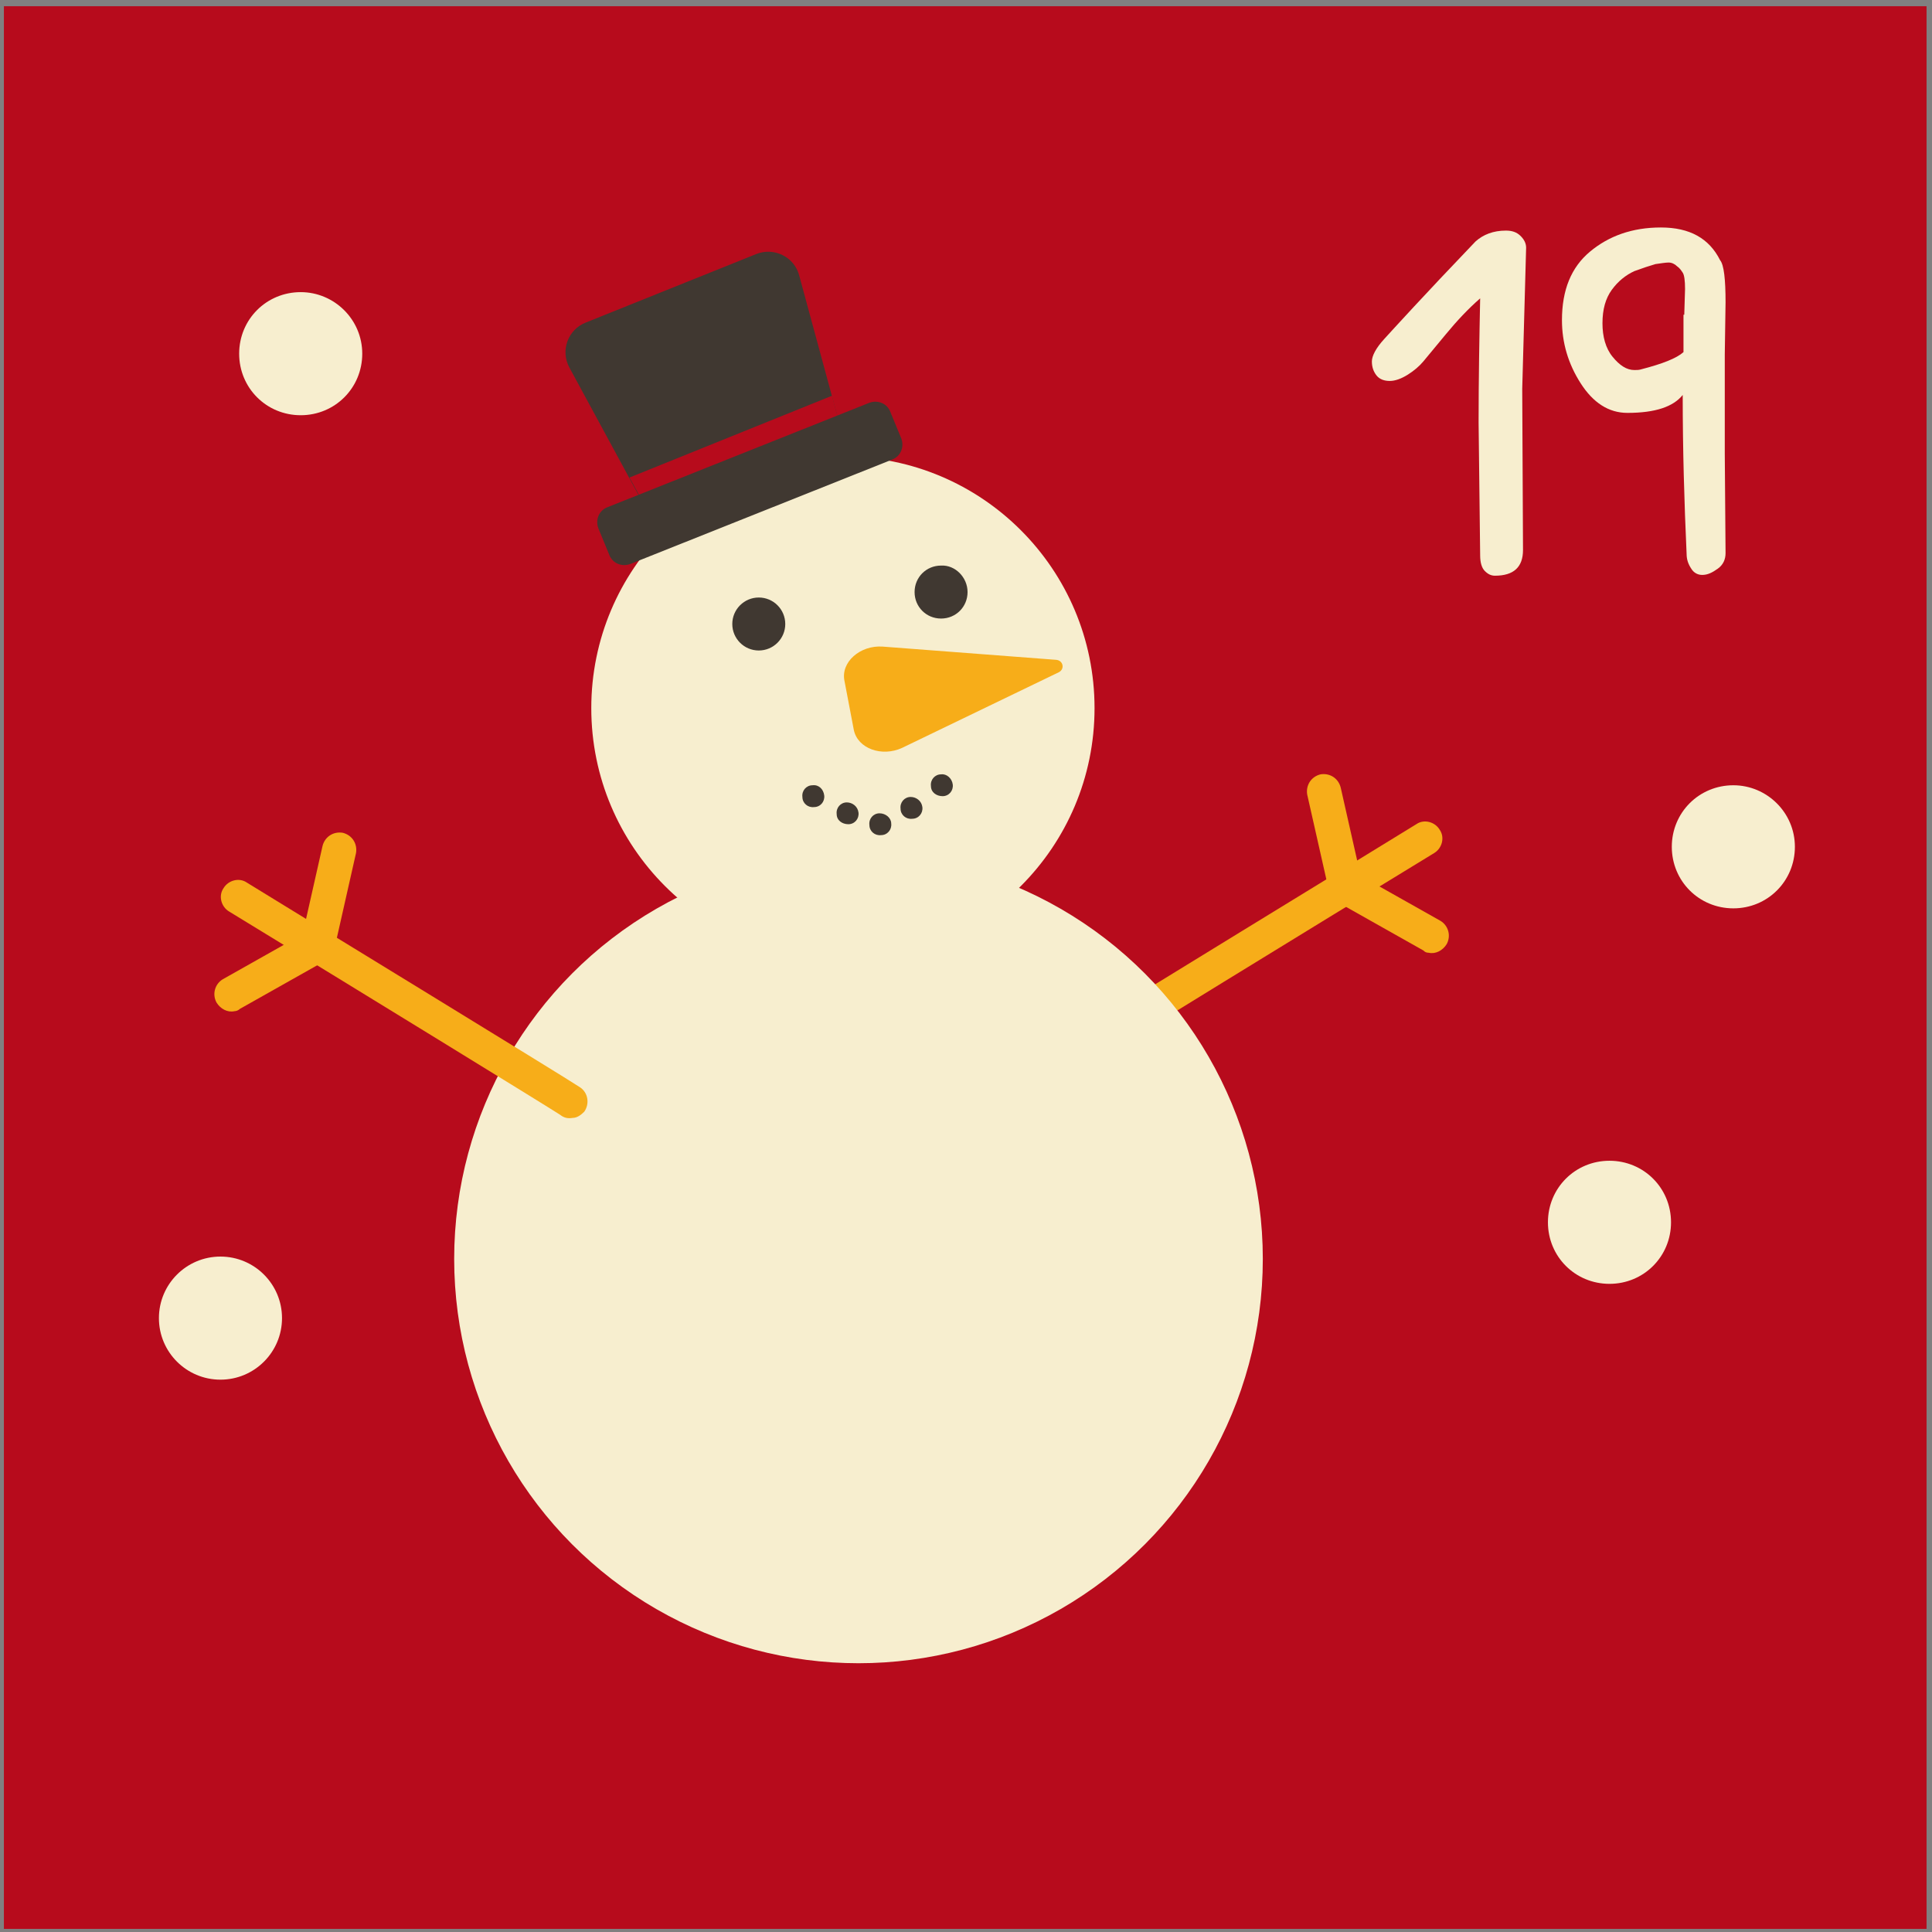 <?xml version="1.0" encoding="UTF-8"?>
<svg width="248px" height="248px" viewBox="0 0 248 248" version="1.1" xmlns="http://www.w3.org/2000/svg" xmlns:xlink="http://www.w3.org/1999/xlink">
    <rect x="0" y="0" width="248" height="248" fill="#808080" stroke="none"/>
    <!-- Generator: Sketch 52.3 (67297) - http://www.bohemiancoding.com/sketch -->
    <title>Group 21</title>
    <desc>Created with Sketch.</desc>
    <g id="Page-1" stroke="none" stroke-width="1" fill="none" fill-rule="evenodd">
        <g id="wpadvent_layout08-2" transform="translate(-792, -777)">
            <g id="wpadvent_layout08">
                <g id="OBJECT">
                    <g id="Group">
                        <g id="Group-21" transform="translate(792, 777)">
                            <rect id="Rectangle" fill="#B70B1C" x="0.5" y="0.8" width="246.8" height="246.8"></rect>
                            <path d="M195.5,70.6 C195.5,72.8 194.3,73.9 191.9,73.9 C191.4,73.9 191,73.7 190.6,73.3 C190.2,72.9 190,72.2 190,71.3 L189.8,54.2 C189.8,48.6 189.9,43.2 190,38.3 C188.5,39.6 187,41.2 185.6,42.9 C184.2,44.6 183.2,45.8 182.7,46.4 C182.2,47 181.5,47.6 180.7,48.1 C179.9,48.6 179.1,48.9 178.4,48.9 C177.7,48.9 177.1,48.7 176.7,48.2 C176.3,47.7 176.1,47.1 176.1,46.4 C176.1,45.7 176.6,44.7 177.7,43.5 C178.8,42.3 182.6,38.1 189.4,31 C190.4,30.1 191.7,29.6 193.3,29.6 C194.1,29.6 194.7,29.8 195.2,30.3 C195.7,30.8 195.9,31.3 195.9,31.8 L195.4,49.9 L195.5,70.6 Z" id="Path" fill="#F7EECF"></path>
                            <path d="M221.5,38.8 L221.4,45.5 C221.4,47 221.4,51.3 221.4,58.2 L221.5,71 C221.5,71.8 221.2,72.5 220.5,73 C219.8,73.5 219.2,73.8 218.5,73.8 C217.9,73.8 217.4,73.5 217.1,73 C216.7,72.4 216.5,71.8 216.5,71.1 C216.2,64.5 216,57.7 216,50.7 C214.8,52.2 212.5,53 208.9,53 C206.5,53 204.5,51.7 202.9,49.2 C201.3,46.7 200.5,44 200.5,41.1 C200.5,37.2 201.7,34.3 204.1,32.3 C206.5,30.3 209.5,29.2 213.2,29.2 C216.9,29.2 219.4,30.6 220.8,33.4 C221.3,34 221.5,35.9 221.5,38.8 Z M216.2,40.4 L216.3,37.1 C216.3,36 216.2,35.3 216,35 C215.8,34.7 215.6,34.4 215.3,34.2 C215,33.9 214.6,33.7 214.2,33.7 C213.8,33.7 213.2,33.8 212.5,33.9 C211.8,34.1 210.9,34.4 209.8,34.8 C208.7,35.3 207.7,36.1 206.9,37.2 C206.1,38.3 205.7,39.7 205.7,41.5 C205.7,43.2 206.1,44.7 207,45.8 C207.9,46.9 208.8,47.5 209.8,47.5 C210.1,47.5 210.4,47.5 210.7,47.4 C213.4,46.7 215.2,46 216.1,45.2 L216.1,40.4 L216.2,40.4 Z" id="Shape" fill="#F7EECF" fill-rule="nonzero"></path>
                            <path d="M140,136 C140.6,136.1 141.1,136 141.6,135.6 C142.8,134.8 167.7,119.5 184.1,109.5 C185.1,108.9 185.5,107.5 184.8,106.5 C184.2,105.5 182.8,105.1 181.8,105.8 C177.6,108.4 140.6,131 139,132.1 C138,132.8 137.8,134.2 138.5,135.2 C138.9,135.6 139.4,135.9 140,136 Z" id="Path" fill="#F7AD19"></path>
                            <path d="M172.3,116.1 C172.6,116.1 172.9,116.1 173.2,116.1 C174.4,115.8 175.1,114.7 174.9,113.5 L172.1,101.1 C171.8,99.9 170.7,99.2 169.5,99.4 C168.3,99.7 167.6,100.8 167.8,102 L170.6,114.4 C170.8,115.3 171.5,116 172.3,116.1 Z" id="Path" fill="#F7AD19"></path>
                            <path d="M183.4,122.3 C184.3,122.5 185.2,122 185.7,121.2 C186.3,120.1 185.9,118.8 184.9,118.2 L173.9,112 C172.8,111.4 171.5,111.8 170.9,112.8 C170.3,113.9 170.7,115.2 171.7,115.8 L182.7,122 C182.9,122.2 183.1,122.3 183.4,122.3 Z" id="Path" fill="#F7AD19"></path>
                            <circle id="Oval" fill="#F7EECF" cx="108.2" cy="90.9" r="32.3"></circle>
                            <circle id="Oval" fill="#F7EECF" cx="110.2" cy="161.6" r="51.9"></circle>
                            <path d="M135.9,86.3 C136.7,85.9 136.5,84.8 135.6,84.7 L113.3,83 C110.4,82.8 107.9,85 108.4,87.4 L109.6,93.7 C110.1,96.1 113.2,97.2 115.8,96 L135.9,86.3 Z" id="Path" fill="#F7AD19"></path>
                            <circle id="Oval" fill="#403831" cx="97.4" cy="80.1" r="3.4"></circle>
                            <path d="M124.2,76 C124.2,77.9 122.7,79.4 120.8,79.4 C118.9,79.4 117.4,77.9 117.4,76 C117.4,74.1 118.9,72.6 120.8,72.6 C122.6,72.5 124.2,74.1 124.2,76 Z" id="Path" fill="#403831"></path>
                            <path d="M110.2,104.3 C110.3,105.1 109.7,105.8 108.9,105.8 C108.1,105.8 107.4,105.3 107.4,104.5 C107.3,103.7 107.9,103 108.7,103 C109.4,103 110.1,103.5 110.2,104.3 Z" id="Path" fill="#403831"></path>
                            <path d="M118.4,103.6 C118.5,104.4 117.9,105.1 117.1,105.1 C116.3,105.2 115.6,104.6 115.6,103.8 C115.5,103 116.1,102.3 116.9,102.3 C117.6,102.3 118.3,102.8 118.4,103.6 Z" id="Path" fill="#403831"></path>
                            <path d="M114.4,105.7 C114.5,106.5 113.9,107.2 113.1,107.2 C112.3,107.3 111.6,106.7 111.6,105.9 C111.5,105.1 112.1,104.4 112.9,104.4 C113.7,104.4 114.4,105 114.4,105.7 Z" id="Path" fill="#403831"></path>
                            <path d="M105.8,102.1 C105.9,102.9 105.3,103.6 104.5,103.6 C103.7,103.7 103,103.1 103,102.3 C102.9,101.5 103.5,100.8 104.3,100.8 C105.1,100.7 105.7,101.3 105.8,102.1 Z" id="Path" fill="#403831"></path>
                            <path d="M122.3,100.7 C122.4,101.5 121.8,102.2 121,102.2 C120.2,102.2 119.5,101.7 119.5,100.9 C119.4,100.1 120,99.4 120.8,99.4 C121.5,99.3 122.2,99.9 122.3,100.7 Z" id="Path" fill="#403831"></path>
                            <path d="M108.6,57.5 L84,67.3 L73.1,47.2 C71.9,45 72.9,42.3 75.2,41.4 L97.1,32.6 C99.4,31.7 102,33 102.6,35.4 L108.6,57.5 Z" id="Path" fill="#403831"></path>
                            <polygon id="Path" fill="#B70B1C" points="108.6 57.5 106.8 50.8 80.8 61.3 84.1 67.3"></polygon>
                            <path d="M114.5,59 L80.9,72.4 C79.8,72.8 78.6,72.3 78.2,71.2 L76.8,67.8 C76.4,66.7 76.9,65.5 78,65.1 L111.6,51.7 C112.7,51.3 113.9,51.8 114.3,52.9 L115.7,56.3 C116.1,57.4 115.6,58.6 114.5,59 Z" id="Path" fill="#403831"></path>
                            <path d="M73.5,143.5 C72.9,143.6 72.4,143.5 71.9,143.1 C70.7,142.3 45.8,127 29.4,117 C28.4,116.4 28,115 28.7,114 C29.3,113 30.7,112.6 31.7,113.3 C35.9,115.9 72.9,138.5 74.5,139.6 C75.5,140.3 75.7,141.7 75,142.7 C74.6,143.1 74.1,143.5 73.5,143.5 Z" id="Path" fill="#F7AD19"></path>
                            <path d="M41.2,123.6 C40.9,123.6 40.6,123.6 40.3,123.6 C39.1,123.3 38.4,122.2 38.6,121 L41.4,108.6 C41.7,107.4 42.8,106.7 44,106.9 C45.2,107.2 45.9,108.3 45.7,109.5 L42.9,121.9 C42.7,122.8 42,123.5 41.2,123.6 Z" id="Path" fill="#F7AD19"></path>
                            <path d="M30.1,129.8 C29.2,130 28.3,129.5 27.8,128.7 C27.2,127.6 27.6,126.3 28.6,125.7 L39.6,119.5 C40.7,118.9 42,119.3 42.6,120.3 C43.2,121.4 42.8,122.7 41.8,123.3 L30.8,129.5 C30.6,129.7 30.3,129.8 30.1,129.8 Z" id="Path" fill="#F7AD19"></path>
                            <path d="M214.5,156.9 C214.5,161.3 211,164.8 206.6,164.8 C202.2,164.8 198.7,161.3 198.7,156.9 C198.7,152.5 202.2,149 206.6,149 C211,149 214.5,152.5 214.5,156.9 Z" id="Path" fill="#F7EECF"></path>
                            <path d="M230.4,108.7 C230.4,113.1 226.9,116.6 222.5,116.6 C218.1,116.6 214.6,113.1 214.6,108.7 C214.6,104.3 218.1,100.8 222.5,100.8 C226.8,100.8 230.4,104.3 230.4,108.7 Z" id="Path" fill="#F7EECF"></path>
                            <circle id="Oval" fill="#F7EECF" cx="28.3" cy="169.2" r="7.9"></circle>
                            <path d="M46.5,45.4 C46.5,49.8 43,53.3 38.6,53.3 C34.2,53.3 30.7,49.8 30.7,45.4 C30.7,41 34.2,37.5 38.6,37.5 C42.9,37.5 46.5,41 46.5,45.4 Z" id="Path" fill="#F7EECF"></path>
                        </g>
                    </g>
                </g>
            </g>
        </g>
    </g>
</svg>